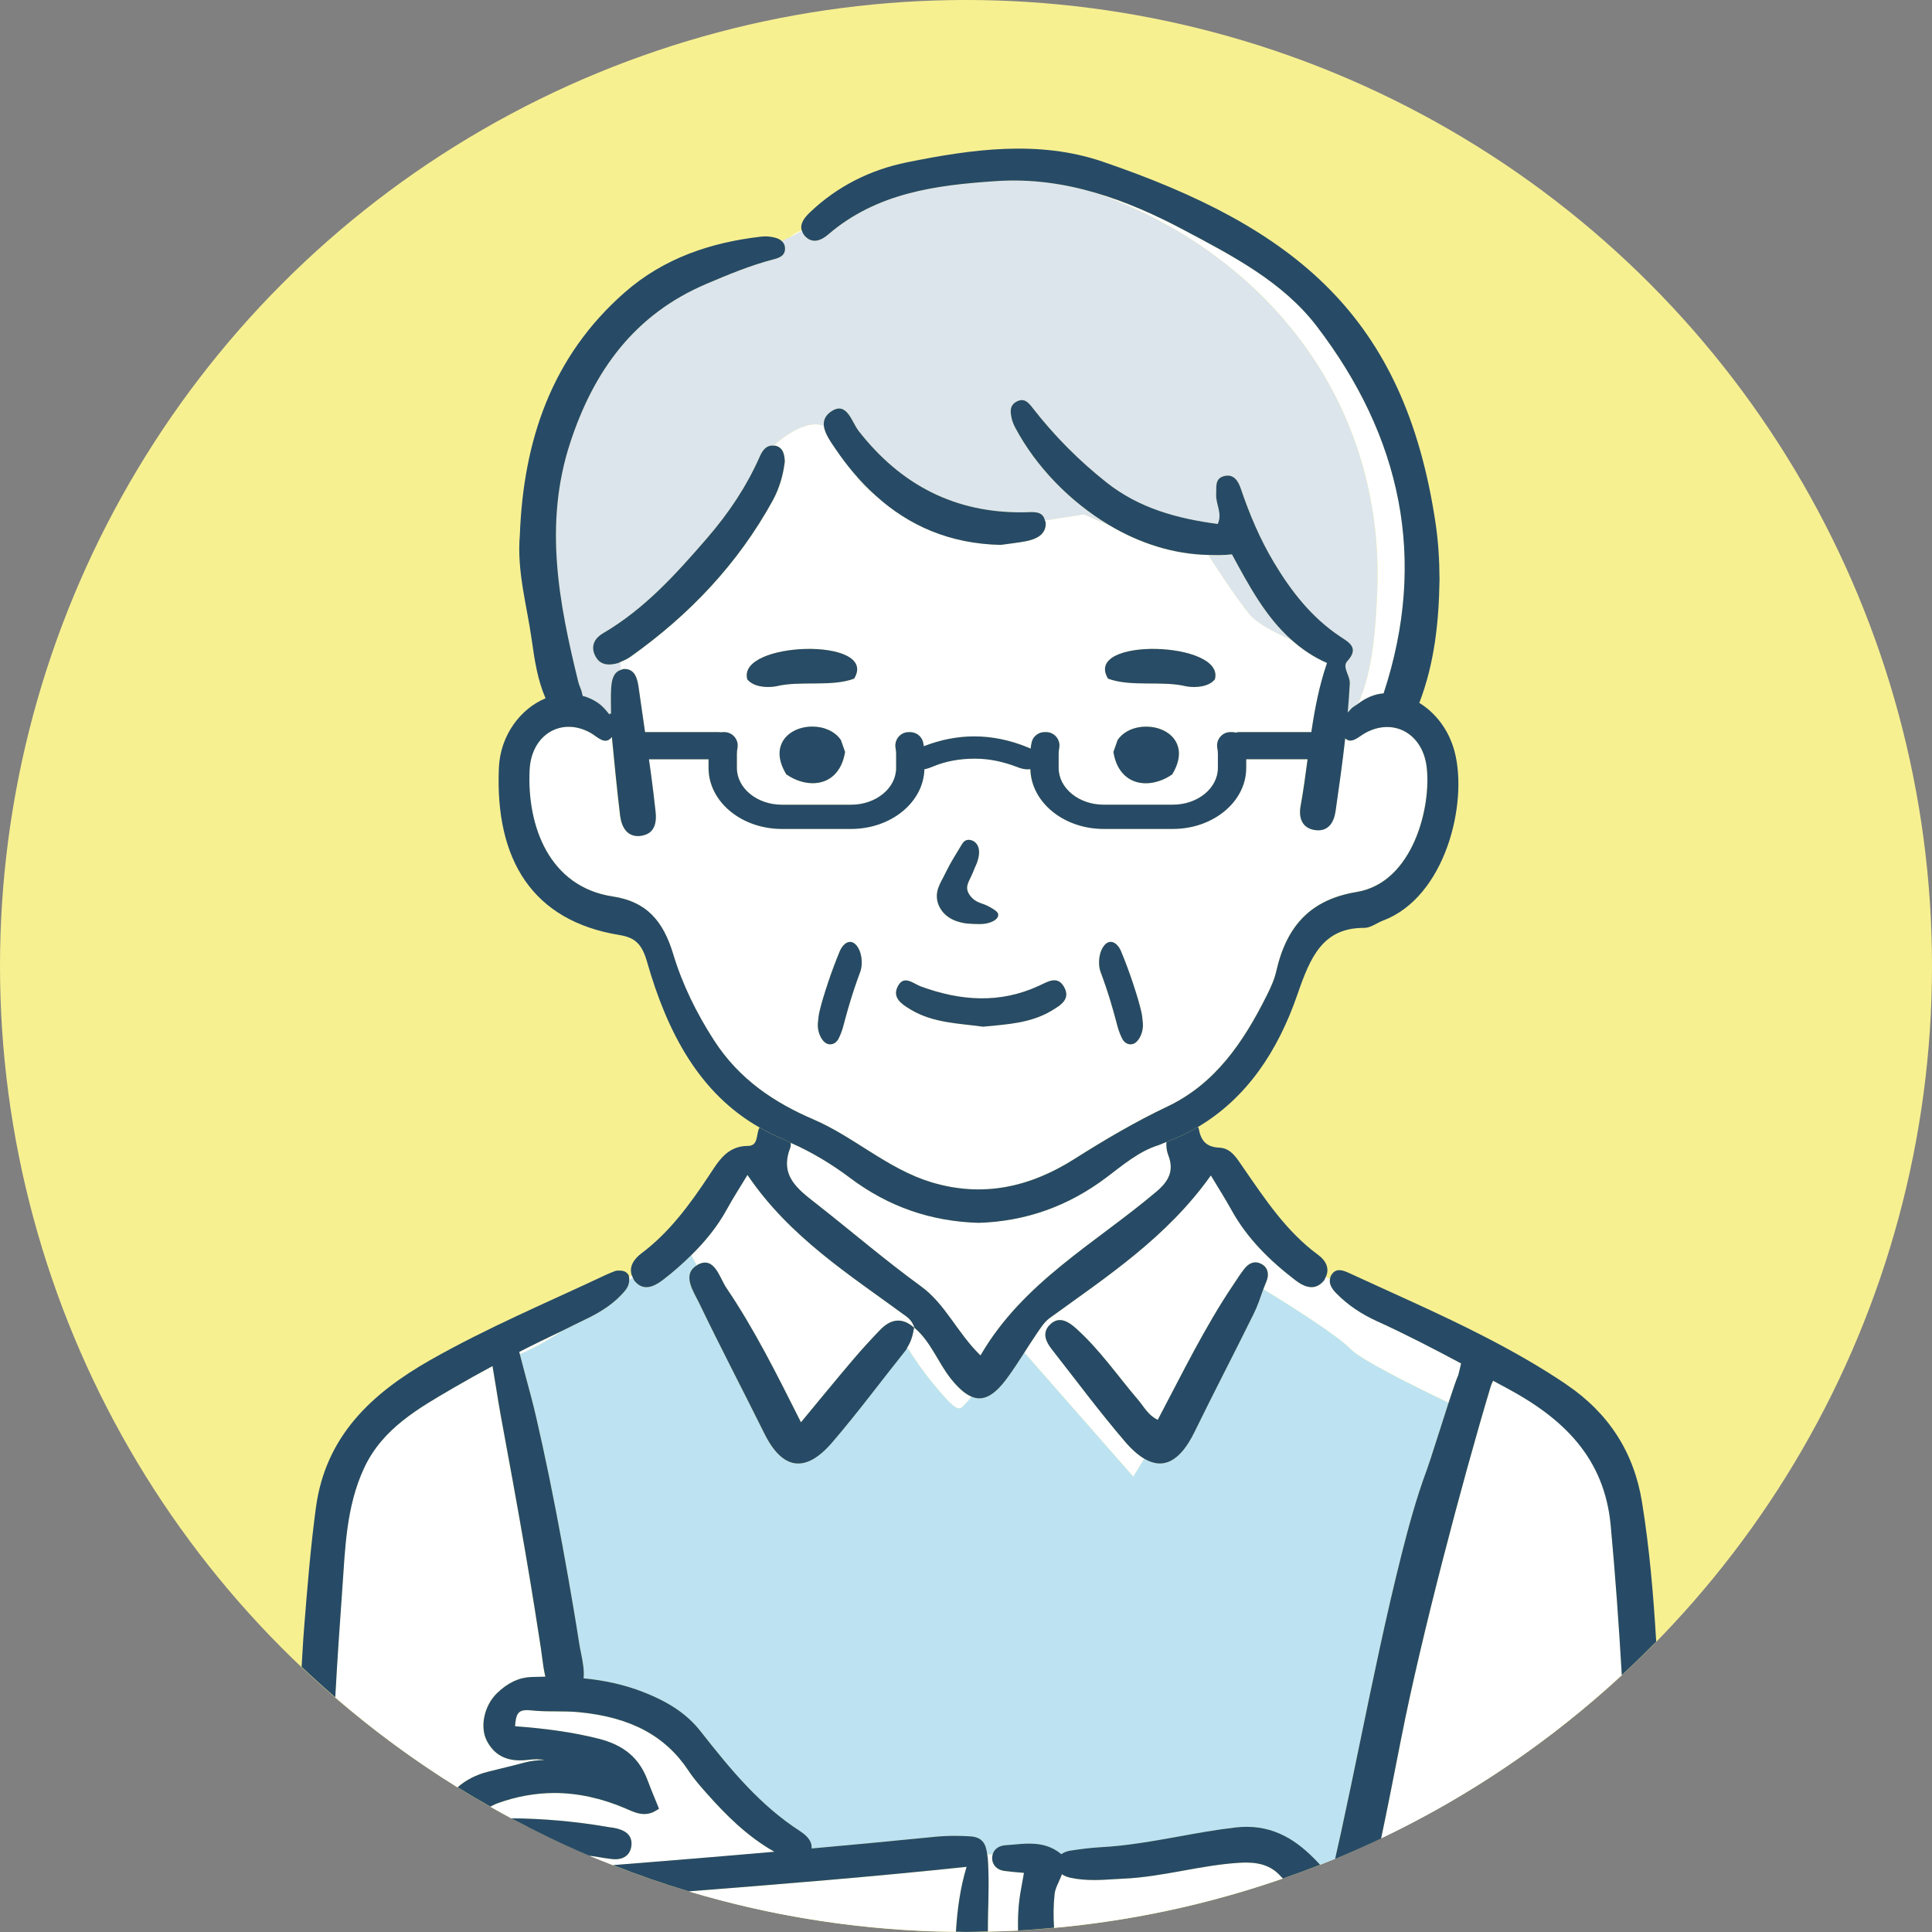 <?xml version="1.0" encoding="UTF-8"?>
<svg id="_レイヤー_1" xmlns="http://www.w3.org/2000/svg" width="52" height="52" version="1.1" viewBox="0 0 52 52">
  <rect x="0" y="0" width="52" height="52" fill="#808080" stroke="none"/>
  <!-- Generator: Adobe Illustrator 29.0.1, SVG Export Plug-In . SVG Version: 2.1.0 Build 192)  -->
  <circle cx="26" cy="26" r="26" fill="#f7f091"/>
  <g>
    <path d="M8.184,43.827c.087-1.088.174-2.175.32-3.256.259-1.908,1.485-3.059,3.072-3.961,1.537-.874,3.163-1.557,4.758-2.308.091-.043.187-.076.244-.099.169-.015.287.004.349.135.005.011-.002.02.002.031.028-.014.049-.026.076-.039-.083-.228.053-.439.256-.592.758-.568,1.301-1.314,1.818-2.091.252-.378.483-.803,1.054-.803.273,0,.219-.292.292-.459.006-.012.013-.023.018-.035-1.619-.918-2.485-2.555-3.028-4.453-.135-.471-.307-.658-.745-.729-2.327-.378-3.354-2.006-3.245-4.504.038-.872.583-1.589,1.256-1.867-.213-.491-.294-1.02-.368-1.547-.131-.945-.409-1.873-.324-2.848.096-2.536.851-4.799,2.82-6.528,1.048-.92,2.313-1.348,3.682-1.504.087-.01.179-.007.265.007.108.017.21.047.282.112.07-.03.14-.062.211-.097.137-.105.234-.153.328-.193-.052-.182.083-.348.22-.479.737-.703,1.623-1.148,2.614-1.349,1.752-.356,3.547-.605,5.267-.018,5.173,1.766,8.124,4.151,8.958,9.713.077.511.106,1.021.109,1.537-.017,1.134-.134,2.25-.544,3.317.431.264.793.718.949,1.309.368,1.391-.245,3.916-1.923,4.549-.17.064-.337.199-.505.198-1.118-.007-1.455.785-1.8,1.788-.533,1.549-1.382,2.801-2.675,3.568.004.016.013.029.016.046.061.326.2.497.561.514.318.014.476.303.638.537.592.854,1.162,1.723,2.021,2.352.2.147.313.366.2.591.035.019.076.039.112.059.006-.037.015-.073.038-.112.126-.207.322-.127.487-.05,1.214.562,2.444,1.095,3.632,1.706.753.388,1.495.807,2.203,1.285,1.146.773,1.824,1.831,2.04,3.168.202,1.246.308,2.5.382,3.756,4.589-4.689,7.422-11.103,7.422-18.183C52,11.641,40.359,0,26,0S0,11.641,0,26c0,7.43,3.121,14.126,8.118,18.864.022-.346.039-.691.066-1.037Z" fill="none"/>
    <path d="M19.046,48.299c-.178-.2-.362-.406-.512-.634-.626-.947-1.567-1.449-2.961-1.581-.197-.019-.401-.02-.598-.021-.231-.001-.462-.003-.689-.028-.037-.004-.071-.006-.102-.006-.244,0-.301.115-.322.434.886.065,1.576.167,2.231.331.704.175,1.118.527,1.343,1.142.055.15.115.296.179.451l.121.296-.059.038c-.108.07-.218.105-.337.105-.162,0-.306-.063-.445-.124l-.054-.024c-.646-.277-1.292-.418-1.919-.418-.507,0-1.02.092-1.523.273-.075.027-.136.062-.202.093.187.106.373.213.562.314.872.01,1.724.082,2.593.233.024.004.049.007.074.011.059.008.105.014.151.025.126.031.461.113.417.473-.028.229-.188.361-.437.361-.028,0-.058-.002-.087-.005-.137-.015-.271-.038-.402-.061-.072-.012-.143-.02-.214-.031.213.09.43.171.646.256,1.422-.113,2.864-.23,4.342-.36-.733-.412-1.316-1.004-1.795-1.542Z" fill="#fff"/>
    <path d="M13.501,47.596c.201-.049.409-.099.612-.155.181-.05.36-.063.547-.072-.073-.011-.147-.016-.223-.016-.073,0-.147.005-.227.015-.075.01-.147.014-.216.014-.412,0-.703-.169-.889-.518-.201-.377-.078-.958.273-1.295.29-.278.59-.419.918-.431.133-.005.257-.008.38-.009-.041-.17-.065-.344-.087-.516-.011-.084-.021-.168-.034-.25-.052-.338-.104-.675-.158-1.012-.162-1.02-.348-2.105-.604-3.517-.105-.58-.212-1.16-.319-1.739-.046-.248-.086-.502-.125-.747-.03-.191-.062-.385-.096-.579-.354.191-.706.386-1.054.589-.946.553-1.905,1.092-2.4,2.151-.484,1.037-.511,2.163-.589,3.262-.069.971-.137,1.942-.189,2.913,1.03.889,2.129,1.701,3.291,2.422.219-.193.491-.336.811-.417.125-.032.25-.062.376-.093Z" fill="#fff"/>
    <path d="M19.552,34.666c.754,1.114,1.354,2.318,2.005,3.614.488-.589.926-1.125,1.374-1.653.242-.286.496-.563.756-.834.284-.295.592-.346.913-.061,0-.002,0-.003,0-.005.005.004.009.01.015.014-.045-.122-.104-.223-.22-.307-1.524-1.12-3.143-2.134-4.278-3.81-.198.329-.386.617-.551.919-.257.471-.589.874-.961,1.24l.149.273c.01-.006.015-.014.026-.019.45-.237.581.348.771.629Z" fill="#fff"/>
    <path d="M25.598,37.116c-.354-.441-.541-.999-.982-1.374,0,.002.001.004.002.006v-.002c-.007-.005-.013-.008-.018-.013-.028.189-.076.368-.181.532.173.278.444.682.796,1.096.628.741.606.583.83.359.026-.026.062-.072.104-.128-.173-.073-.353-.229-.551-.477Z" fill="#fff"/>
    <path d="M13.992,36.448c.352-.154.702-.335,1.142-.63-.387.188-.776.373-1.158.569.005.02.011.04.016.061Z" fill="#fff"/>
    <path d="M17.033,34.383c-.01-.018-.021-.037-.027-.055-.027.014-.048.025-.076.039.011.033.007.062.006.092.033-.026.065-.051.097-.077Z" fill="#fff"/>
    <path d="M16.466,19.834c-.183.239-.388-.005-.571-.109-.778-.439-1.595.037-1.643.992-.075,1.504.521,3.15,2.239,3.41.899.136,1.354.646,1.626,1.552.249.824.629,1.593,1.097,2.318.679,1.054,1.629,1.679,2.673,2.128,1.1.472,2.004,1.336,3.17,1.691,1.404.428,2.678.124,3.86-.625.815-.517,1.643-1.004,2.5-1.41,1.279-.607,2.036-1.713,2.669-2.977.105-.21.209-.431.261-.661.284-1.248.943-1.935,2.165-2.137,1.525-.252,2.018-2.31,1.883-3.373-.115-.908-.909-1.324-1.662-.9-.17.096-.362.3-.529.138-.073.654-.165,1.305-.259,1.957-.044.31-.198.562-.553.512-.356-.05-.445-.34-.389-.645.076-.418.132-.839.188-1.261h-1.652v.235c0,.904-.884,1.64-1.972,1.64h-1.866c-1.074,0-1.95-.719-1.971-1.609-.023.003-.047.005-.072.005-.08,0-.168-.018-.255-.052-.409-.158-.774-.233-1.15-.235h-.021c-.417,0-.788.07-1.133.215-.06.025-.14.055-.222.071-.023.888-.898,1.605-1.971,1.605h-1.866c-1.087,0-1.972-.736-1.972-1.64v-.235h-1.605c.017.119.035.238.051.357.049.349.089.7.128,1.05.034.31-.03.598-.38.651-.385.059-.54-.235-.578-.549-.085-.702-.152-1.407-.221-2.111ZM29.736,25.429c.047-.051.102-.078.157-.078.108,0,.216.1.283.261.113.273.218.555.312.837.048.143.094.289.138.436.03.102.058.204.083.31.029.118.04.213.051.348.018.225-.088.443-.201.523-.04.028-.085.043-.132.043h0c-.097,0-.182-.061-.232-.168-.049-.105-.083-.193-.112-.294-.014-.049-.027-.099-.04-.149l-.021-.077c-.038-.142-.078-.283-.12-.423-.083-.278-.177-.556-.278-.827-.091-.244-.041-.576.111-.741ZM25.369,23.651l.007-.013c.029-.055.058-.112.085-.168.033-.067.066-.134.103-.199.044-.08.092-.159.139-.238l.169-.28c.042-.07.089-.149.202-.149.11.004.202.068.247.17.061.137.03.348-.083.578-.039.103-.08.198-.123.285-.042.083-.088.177-.085.27.002.054.022.111.06.17.048.076.116.139.195.183.044.025.094.042.146.061.04.014.08.028.118.046.052.024.114.054.172.093l.014.009c.058.038.112.075.128.125.023.089-.049.171-.199.229-.086.033-.187.049-.314.049-.027,0-.054,0-.081-.002h-.033c-.103-.005-.209-.009-.314-.029-.159-.03-.38-.102-.533-.277-.139-.16-.198-.355-.166-.549.023-.135.085-.251.145-.363ZM24.171,26.536c.167-.302.408-.06.618.017,1.061.388,2.123.468,3.178-.021.236-.109.495-.281.672.032.185.328-.092.494-.334.639-.563.338-1.202.368-1.847.431-.655-.09-1.341-.099-1.94-.456-.241-.143-.522-.323-.346-.641ZM22.064,27.195c.026-.105.053-.208.084-.31.044-.147.09-.292.138-.436.094-.282.2-.564.312-.837.066-.161.175-.261.283-.261.056,0,.11.027.157.078.152.165.202.498.111.741-.101.271-.194.549-.278.827-.042.139-.082.28-.12.423l-.021.077c-.013.05-.026.1-.04.149-.029.101-.062.189-.112.294-.051.107-.135.168-.232.168h0c-.047,0-.092-.015-.132-.043-.113-.08-.219-.298-.201-.523.011-.134.022-.229.051-.348Z" fill="#fff"/>
    <path d="M34.867,34.459c-.691-.528-1.303-1.129-1.727-1.901-.166-.301-.353-.591-.55-.92-1.181,1.665-2.791,2.717-4.339,3.839-.154.112-.262.295-.373.457-.106.154-.206.313-.307.47l2.932,3.341s.118-.191.297-.484c-.164-.096-.334-.245-.513-.453-.688-.803-1.32-1.654-1.973-2.487-.158-.201-.273-.438-.067-.656.241-.254.493-.109.7.074.647.575,1.134,1.291,1.692,1.944.154.18.262.407.523.531.657-1.243,1.261-2.49,2.036-3.64.099-.146.192-.297.302-.434.102-.127.241-.206.408-.142.2.077.255.257.199.436-.028.09-.071.174-.103.263.654.401,1.99,1.239,2.343,1.608.268.28,1.567.935,2.643,1.45.116-.354.216-.651.264-.751l.074-.308c-.746-.399-1.496-.787-2.267-1.139-.405-.185-.783-.43-1.097-.754-.104-.107-.191-.234-.167-.375-.037-.019-.078-.04-.112-.059-.017.033-.023.066-.051.099-.234.284-.516.18-.765-.01Z" fill="#fff"/>
    <path d="M33.535,50.132c-.064,0-.129.003-.196.007-.496.031-.996.121-1.479.208-.532.096-1.082.195-1.637.219-.058.002-.116.006-.174.01l-.089.005c-.153.01-.331.021-.509.021-.235,0-.44-.019-.629-.059-.045-.01-.152-.032-.241-.098-.023.066-.052.13-.081.194-.051.112-.104.227-.116.339-.034.308-.034.609-.015.909,2.138-.193,4.2-.647,6.158-1.326-.016-.017-.034-.032-.049-.05-.23-.263-.522-.38-.945-.38Z" fill="#fff"/>
    <path d="M27.477,50.881c.029-.157.057-.314.084-.471l-.095-.008c-.147-.013-.286-.025-.427-.043-.196-.026-.324-.151-.334-.326-.002-.047.005-.09.017-.13-.032.007-.071-.002-.101.009-.016-.001-.033.001-.049,0,.003.029.01.053.012.085.037.512.022,1.031.008,1.533-.004.154-.002.305-.004.456.272-.006.545-.01.815-.024-.008-.363.008-.724.075-1.081Z" fill="#fff"/>
    <path d="M40.572,37.368c-.128-.069-.256-.138-.384-.207-.002.005-.005.011-.007.016-.022.046-.044.093-.055.13-.779,2.59-1.89,6.816-2.4,9.424l-.015.073c-.095.484-.189.967-.286,1.45-.094.469-.174.862-.251,1.226,2.382-1.136,4.562-2.624,6.478-4.397-.078-1.342-.174-2.684-.298-4.024-.168-1.828-1.277-2.882-2.782-3.692Z" fill="#fff"/>
    <path d="M18.537,50.907c2.281.683,4.693,1.06,7.19,1.086.038-.621.121-1.194.287-1.746-2.501.265-5.003.468-7.478.66Z" fill="#fff"/>
    <path d="M36.439,11.796c.485,1.328.694,2.753.628,4.164-.036.771-.096,2.107-.521,2.99.212-.161.445-.269.696-.286,1.19-3.612.473-6.911-1.8-9.882-.915-1.196-2.27-1.898-3.595-2.6-.761-.404-1.535-.748-2.335-.984,3.127,1.11,5.766,3.421,6.928,6.599Z" fill="#fff"/>
    <path d="M21.586,6.213s-.007-.01-.008-.015c-.094.04-.191.088-.328.193.11-.053.221-.109.327-.173.003-.002.006-.004.009-.005Z" fill="#fff"/>
    <path d="M28.125,14.008c.005.024.02.034.021.063.016.318-.254.442-.532.496-.225.044-.454.067-.681.099-1.369-.03-2.472-.515-3.375-1.337-.239-.178-.427-.381-.583-.604-.163-.194-.319-.398-.467-.617-.123-.182-.303-.419-.33-.641-.375-.176-.971.172-1.353.528.019.002.033-.004.053.002.205.055.238.239.247.425-.044.373-.149.73-.329,1.057-.938,1.704-2.245,3.076-3.825,4.198-.081.058-.174.101-.267.137,0,.071,0,.144.001.22.03-.01.053-.026.091-.027.284-.01.357.243.391.481.06.406.117.812.175,1.218h1.99c.02,0,.038.002.056.004.016-.002.033-.004.049-.004h.039c.107,0,.208.047.276.13.069.084.097.194.077.302-.01.051-.015.102-.015.154v.378c0,.546.542.99,1.21.99h1.866c.667,0,1.21-.444,1.21-.99v-.378c0-.052-.005-.103-.015-.154-.021-.108.007-.218.077-.302.068-.082.168-.13.276-.13h.038c.169,0,.313.114.351.277.008.034.014.068.019.102.45-.175.906-.264,1.357-.264.481,0,.969.101,1.449.299.024.01.047.02.068.03.006-.059.016-.118.029-.176.037-.156.184-.269.348-.269h.039c.107,0,.208.047.276.13.069.084.098.194.077.302-.01.051-.015.102-.015.154v.378c0,.546.543.99,1.21.99h1.866c.667,0,1.21-.444,1.21-.99v-.378c0-.052-.005-.103-.015-.154-.021-.108.007-.218.077-.302.068-.082.168-.13.276-.13h.038c.035,0,.069.005.101.014.018-.005.036-.009.056-.011.018-.002.036-.003.056-.003h1.926c.094-.628.212-1.251.422-1.86-.373-.164-.686-.38-.962-.627-.449-.195-.917-.438-1.123-.685-.315-.379-.826-1.154-1.112-1.596-.934-.018-1.849-.313-2.667-.803-.361-.147-.68-.291-.68-.291,0,0-.478.078-1.048.164ZM22.741,20.263c-.087.512-.411.818-.868.818h0c-.231,0-.477-.081-.692-.227l-.019-.013-.011-.019c-.245-.417-.179-.704-.081-.872.142-.242.446-.393.795-.393.322,0,.606.131.76.351l.008.011.112.32-.004.025ZM22.989,18.266c-.618.231-1.459.045-2.11.208-.271.045-.608.006-.765-.189-.292-1.03,3.561-1.148,2.875-.019ZM31.562,20.821l-.011.019-.019.013c-.215.147-.461.227-.692.227h0c-.457,0-.781-.306-.868-.818l-.004-.025.112-.32.008-.011c.154-.219.438-.351.76-.351.349,0,.653.15.795.393.098.168.164.455-.081.872ZM32.697,18.285c-.156.195-.494.234-.765.189-.65-.163-1.492.022-2.11-.208-.686-1.129,3.167-1.011,2.875.019Z" fill="#fff"/>
    <path d="M29.796,31.678c-1.051.797-2.207,1.196-3.456,1.235-1.28-.038-2.419-.428-3.456-1.205-.502-.377-1.031-.696-1.602-.948,0,.046.003.092-.012.131-.298.759.209,1.122.704,1.51.94.737,1.847,1.517,2.812,2.219.664.483.97,1.246,1.603,1.862,1.146-1.979,3.103-3.024,4.743-4.416.322-.274.475-.556.311-.976-.044-.114-.056-.233-.05-.354-.084.031-.162.07-.249.099-.484.155-.923.52-1.348.843Z" fill="#fff"/>
    <path d="M36.614,46.846c.341-1.649.692-3.352,1.11-5.013.173-.688.391-1.499.686-2.294.089-.24.361-1.118.578-1.783-1.075-.515-2.375-1.17-2.643-1.45-.353-.369-1.688-1.207-2.343-1.608-.078.222-.152.447-.256.657-.525,1.067-1.076,2.122-1.598,3.191-.379.774-.828,1.021-1.349.715-.179.293-.297.484-.297.484l-2.932-3.341c-.15.233-.301.466-.464.689-.348.474-.642.631-.958.499-.042.055-.078.102-.104.128-.224.224-.202.382-.83-.359-.352-.415-.623-.818-.796-1.096-.016.024-.021.051-.04.075-.663.827-1.293,1.681-1.983,2.484-.724.841-1.342.736-1.826-.242-.577-1.166-1.181-2.32-1.746-3.492-.156-.325-.485-.784-.07-1.033l-.149-.273c-.239.235-.49.458-.761.664-.246.188-.532.315-.765.03-.026-.032-.03-.062-.046-.094-.032.026-.064.051-.097.077-.002.098-.038.188-.101.266-.288.353-.671.593-1.073.783-.211.1-.418.207-.628.309-.44.295-.791.476-1.142.63.053.208.108.416.163.619.092.337.187.686.267,1.033.246,1.061.48,2.205.717,3.495.105.573.208,1.158.306,1.739.051.302.1.605.147.907.012.078.029.16.046.244.046.23.093.466.071.687.589.058,1.109.177,1.593.365.719.279,1.199.608,1.558,1.065.833,1.061,1.61,1.995,2.674,2.683.259.167.325.331.311.467,1.097-.099,2.204-.203,3.317-.314.169-.017.349-.026.534-.026.133,0,.272.004.414.013.331.02.428.197.462.486.017,0,.033-.002.049,0,.03-.011.069-.002.101-.009.042-.136.165-.225.343-.237.074-.004.148-.011.223-.018.129-.012.274-.025.416-.025.354,0,.618.085.855.277l.009.008c.063-.05.147-.083.252-.098.241-.036.524-.075.803-.09.71-.037,1.423-.166,2.112-.29.495-.09,1.004-.182,1.515-.241.104-.012.207-.018.306-.018.891,0,1.493.499,1.973,1.021.136-.053.272-.105.407-.16.051-.229.102-.449.155-.693.188-.862.367-1.728.524-2.491Z" fill="#bde3f2"/>
    <path d="M34.755,17.219c-.7-.626-1.146-1.469-1.597-2.297-.213.027-.426.02-.638.016.286.442.797,1.217,1.112,1.596.206.248.673.491,1.123.685Z" fill="#dce5ec"/>
    <path d="M22.974,12.725c.156.223.344.426.583.604-.204-.186-.4-.384-.583-.604Z" fill="#dce5ec"/>
    <path d="M21.127,6.682c.008.205-.159.26-.315.301-.619.161-1.205.406-1.793.655-1.945.825-3.042,2.344-3.677,4.29-.711,2.179-.301,4.306.223,6.435.021.086.064.165.088.251.011.039.021.078.029.118.029.008.058.014.087.024.194.07.37.17.511.331.042.049.087.1.127.153,0-.01-.002-.02-.003-.03.014,0,.027-.002.041-.002,0-.229-.012-.459.003-.688.014-.202.056-.423.255-.486,0-.076,0-.149-.001-.22-.021.008-.04.025-.061.032-.255.072-.506.066-.633-.22-.114-.257.009-.457.225-.583,1.121-.656,1.971-1.602,2.806-2.568.57-.66,1.052-1.375,1.405-2.175.073-.165.175-.328.379-.305.381-.356.978-.704,1.353-.528-.017-.141.026-.276.188-.387.431-.298.555.273.748.52,1.133,1.452,2.593,2.215,4.453,2.189.211-.003.5-.058.56.219.57-.086,1.048-.164,1.048-.164,0,0,.319.144.68.291-1.069-.639-1.973-1.585-2.522-2.613-.042-.078-.079-.161-.098-.246-.04-.176-.07-.36.131-.466.213-.113.329.041.438.182.58.745,1.238,1.406,1.979,1.994.883.7,1.906.975,2.995,1.119.133-.288-.057-.535-.042-.794.011-.192-.044-.423.202-.492.264-.075.389.121.46.333.234.689.513,1.356.889,1.983.469.784,1.017,1.489,1.79,2.003.224.149.521.298.189.658-.149.163.078.387.066.604-.014.261-.033.521-.056.78.031-.036.063-.07.094-.103.053-.056.118-.083.176-.127.425-.883.485-2.218.521-2.99.066-1.411-.143-2.837-.628-4.164-1.162-3.178-3.801-5.489-6.928-6.599-.858-.254-1.747-.384-2.688-.322-1.626.107-3.222.313-4.528,1.435-.182.157-.417.263-.62.054-.05-.051-.072-.101-.089-.151-.003.002-.005.004-.009.005-.106.063-.217.12-.327.173-.071.034-.141.067-.211.097.048.044.085.102.088.194Z" fill="#dce5ec"/>
    <path d="M17.08,34.477c.233.286.52.158.765-.03.271-.206.522-.429.761-.664.372-.366.704-.769.961-1.24.165-.301.353-.59.551-.919,1.135,1.676,2.754,2.69,4.278,3.81.116.085.175.186.22.307.442.375.629.933.982,1.374.199.247.378.404.551.477.315.132.61-.026.958-.499.164-.223.314-.456.464-.689.101-.158.201-.316.307-.47.111-.162.219-.345.373-.457,1.548-1.123,3.158-2.174,4.339-3.839.197.329.384.619.55.92.424.772,1.036,1.372,1.727,1.901.249.19.53.294.765.01.027-.033.034-.066.051-.099.113-.226,0-.445-.2-.591-.859-.629-1.429-1.497-2.021-2.352-.162-.234-.319-.522-.638-.537-.361-.016-.5-.188-.561-.514-.003-.017-.012-.03-.016-.046-.265.157-.549.292-.853.406-.006.121.006.24.05.354.164.419.011.702-.311.976-1.64,1.392-3.596,2.437-4.743,4.416-.632-.615-.939-1.379-1.603-1.862-.965-.702-1.873-1.483-2.812-2.219-.495-.388-1.002-.751-.704-1.51.015-.039.012-.086.012-.131-.064-.029-.124-.068-.189-.094-.231-.092-.444-.201-.65-.318-.005.012-.012.023-.018.035-.073.168-.019.459-.292.459-.57,0-.802.424-1.054.803-.517.777-1.06,1.523-1.818,2.091-.203.152-.339.364-.256.592.006.018.018.037.027.055.016.031.021.062.046.094Z" fill="#274b66"/>
    <path d="M24.6,35.733c.005.005.011.008.017.013v.002s0-.004,0-.006c-.005-.004-.009-.01-.015-.014,0,.002,0,.003,0,.005Z" fill="#274b66"/>
    <path d="M23.688,35.794c-.26.271-.514.548-.756.834-.448.528-.886,1.064-1.374,1.653-.652-1.297-1.251-2.501-2.005-3.614-.19-.281-.321-.866-.771-.629-.011.006-.016.013-.026.019-.415.249-.086.708.07,1.033.564,1.172,1.168,2.326,1.746,3.492.484.977,1.103,1.083,1.826.242.69-.803,1.321-1.657,1.983-2.484.019-.023.024-.051.04-.075.105-.164.153-.343.181-.532-.321-.285-.629-.235-.913.061Z" fill="#274b66"/>
    <path d="M33.907,33.999c-.167-.064-.306.015-.408.142-.11.137-.203.288-.302.434-.774,1.15-1.379,2.397-2.036,3.64-.261-.124-.369-.351-.523-.531-.558-.653-1.045-1.369-1.692-1.944-.207-.183-.459-.328-.7-.074-.207.218-.091.455.067.656.653.833,1.285,1.685,1.973,2.487.179.208.349.356.513.453.521.306.97.059,1.349-.715.522-1.069,1.073-2.124,1.598-3.191.104-.21.178-.435.256-.657.031-.089.074-.174.103-.263.056-.178.001-.359-.199-.436Z" fill="#274b66"/>
    <path d="M16.47,50.037c.029.003.059.005.087.005.249,0,.408-.131.437-.361.044-.36-.291-.442-.417-.473-.046-.011-.093-.018-.151-.025-.024-.003-.049-.006-.074-.011-.87-.151-1.721-.223-2.593-.233.682.364,1.38.702,2.096,1.006.071.011.142.019.214.031.131.023.266.046.402.061Z" fill="#274b66"/>
    <path d="M26.583,49.996c-.002-.032-.009-.056-.012-.085-.034-.289-.131-.466-.462-.486-.142-.009-.281-.013-.414-.013-.186,0-.365.009-.534.026-1.113.111-2.22.215-3.317.314.014-.136-.051-.3-.311-.467-1.064-.688-1.841-1.622-2.674-2.683-.359-.457-.839-.786-1.558-1.065-.483-.188-1.003-.307-1.593-.365.022-.22-.025-.457-.071-.687-.017-.084-.034-.166-.046-.244-.047-.303-.096-.605-.147-.907-.098-.581-.201-1.166-.306-1.739-.237-1.291-.471-2.434-.717-3.495-.081-.347-.175-.696-.267-1.033-.055-.203-.11-.411-.163-.619-.005-.02-.011-.04-.016-.061.382-.197.771-.382,1.158-.569.21-.102.417-.209.628-.309.402-.19.785-.43,1.073-.783.063-.078.099-.168.101-.266,0-.03.005-.06-.006-.092-.004-.011.003-.02-.002-.031-.062-.131-.18-.15-.349-.135-.058.023-.153.057-.244.099-1.595.751-3.222,1.434-4.758,2.308-1.586.902-2.812,2.053-3.072,3.961-.146,1.081-.233,2.168-.32,3.256-.028.346-.044.691-.066,1.037.296.28.598.553.906.82.052-.971.12-1.943.189-2.913.078-1.1.104-2.225.589-3.262.495-1.059,1.454-1.598,2.4-2.151.348-.203.7-.398,1.054-.589.034.194.065.388.096.579.039.245.079.499.125.747.107.58.214,1.159.319,1.739.256,1.412.442,2.497.604,3.517.054.337.106.675.158,1.012.013.082.023.166.034.25.021.171.046.346.087.516-.123.001-.247.004-.38.009-.328.012-.629.153-.918.431-.351.337-.474.918-.273,1.295.186.349.477.518.889.518.068,0,.141-.005.216-.014.079-.01.153-.015.227-.015.075,0,.149.005.223.016-.187.009-.366.022-.547.072-.203.056-.411.106-.612.155-.126.031-.251.061-.376.093-.319.081-.592.224-.811.417.29.18.584.352.881.52.066-.031.127-.066.202-.093.503-.181,1.016-.273,1.523-.273.628,0,1.273.141,1.919.418l.054.024c.139.061.284.124.445.124.119,0,.229-.034.337-.105l.059-.038-.121-.296c-.063-.155-.124-.302-.179-.451-.225-.615-.639-.967-1.343-1.142-.655-.163-1.345-.265-2.231-.331.021-.319.078-.434.322-.434.031,0,.065.002.102.006.227.026.458.027.689.028.197.001.401.002.598.021,1.394.132,2.335.634,2.961,1.581.15.228.334.434.512.634.479.538,1.062,1.13,1.795,1.542-1.478.13-2.92.247-4.342.36.667.262,1.346.499,2.038.706,2.474-.192,4.977-.395,7.478-.66-.167.551-.249,1.125-.287,1.746.091,0,.181.007.273.007.197,0,.391-.01.587-.015.002-.152,0-.302.004-.456.014-.502.029-1.021-.008-1.533Z" fill="#274b66"/>
    <path d="M42.155,37.259c-.708-.478-1.449-.897-2.203-1.285-1.188-.612-2.418-1.145-3.632-1.706-.166-.077-.361-.157-.487.05-.023.038-.032.075-.038.112-.024.141.062.268.167.375.314.324.692.57,1.097.754.771.351,1.521.74,2.267,1.139l-.074.308c-.047.1-.148.397-.264.751-.217.665-.489,1.543-.578,1.783-.295.794-.512,1.605-.686,2.294-.418,1.661-.77,3.364-1.11,5.013-.157.763-.336,1.629-.524,2.491-.053.244-.104.464-.155.693.418-.173.831-.355,1.238-.549.077-.364.157-.757.251-1.226.096-.483.191-.967.286-1.45l.015-.073c.511-2.609,1.621-6.834,2.4-9.424.011-.037.033-.084.055-.13.002-.005.005-.011.007-.016.128.069.256.138.384.207,1.504.81,2.613,1.864,2.782,3.692.124,1.34.22,2.681.298,4.024.316-.293.625-.594.926-.901-.074-1.256-.181-2.51-.382-3.756-.216-1.336-.894-2.394-2.04-3.168Z" fill="#274b66"/>
    <path d="M33.555,49.169c-.099,0-.202.006-.306.018-.51.059-1.02.151-1.515.241-.689.124-1.401.253-2.112.29-.279.015-.562.054-.803.09-.105.016-.189.049-.252.098l-.009-.008c-.237-.192-.5-.277-.855-.277-.141,0-.287.013-.416.025-.074.007-.148.014-.223.018-.178.012-.301.101-.343.237-.012.04-.02.083-.017.13.01.175.138.3.334.326.142.019.28.031.427.043l.095.008c-.027.157-.055.314-.084.471-.067.357-.083.718-.075,1.081.325-.017.647-.045.969-.074-.019-.3-.019-.602.015-.909.012-.112.064-.227.116-.339.029-.064.058-.128.081-.194.088.066.196.088.241.098.188.04.394.059.629.059.178,0,.356-.011.509-.021l.089-.005c.058-.004.116-.008.174-.01.555-.023,1.104-.123,1.637-.219.483-.087.982-.177,1.479-.208.067-.004.132-.007.196-.007.423,0,.714.117.945.38.015.018.033.032.049.05.336-.117.669-.241,1-.371-.48-.523-1.083-1.021-1.973-1.021Z" fill="#274b66"/>
    <path d="M21.094,30.666c.066.026.125.065.189.094.571.251,1.1.571,1.602.948,1.036.777,2.176,1.167,3.456,1.205,1.249-.039,2.405-.437,3.456-1.235.425-.323.864-.688,1.348-.843.087-.028.165-.067.249-.099.304-.114.588-.249.853-.406,1.293-.767,2.142-2.019,2.675-3.568.346-1.003.682-1.795,1.8-1.788.168.001.335-.134.505-.198,1.678-.633,2.291-3.159,1.923-4.549-.156-.591-.519-1.045-.949-1.309.41-1.067.527-2.183.544-3.317-.002-.516-.032-1.026-.109-1.537-.834-5.562-3.786-7.947-8.958-9.713-1.719-.587-3.515-.337-5.267.018-.991.201-1.877.646-2.614,1.349-.137.131-.272.298-.22.479,0,.005.007.01.008.015.017.05.039.1.089.151.203.209.438.103.62-.054,1.307-1.122,2.902-1.328,4.528-1.435.941-.062,1.83.068,2.688.322.8.237,1.574.581,2.335.984,1.325.703,2.68,1.404,3.595,2.6,2.273,2.971,2.99,6.27,1.8,9.882-.25.017-.484.124-.696.286-.058.044-.123.071-.176.127-.031.033-.063.067-.094.103.023-.26.042-.52.056-.78.012-.217-.216-.441-.066-.604.332-.361.035-.51-.189-.658-.773-.515-1.321-1.219-1.79-2.003-.375-.627-.655-1.293-.889-1.983-.071-.211-.196-.408-.46-.333-.246.07-.191.301-.202.492-.015.259.175.506.042.794-1.089-.145-2.112-.42-2.995-1.119-.742-.588-1.4-1.25-1.979-1.994-.11-.141-.225-.295-.438-.182-.201.106-.171.29-.131.466.02.085.057.169.098.246.549,1.029,1.453,1.974,2.522,2.613.818.489,1.733.784,2.667.803.212.004.425.011.638-.016.45.828.897,1.671,1.597,2.297.276.247.589.464.962.627-.21.609-.329,1.233-.422,1.86h-1.926c-.02,0-.038.001-.056.003-.02.002-.038.006-.056.011-.032-.009-.066-.014-.101-.014h-.038c-.107,0-.208.047-.276.13-.07.084-.098.194-.077.302.01.051.015.102.015.154v.378c0,.546-.543.99-1.21.99h-1.866c-.667,0-1.21-.444-1.21-.99v-.378c0-.052.005-.103.015-.154.021-.108-.007-.218-.077-.302-.068-.082-.168-.13-.276-.13h-.039c-.165,0-.311.113-.348.269-.014.058-.023.117-.029.176-.021-.01-.044-.02-.068-.03-.48-.199-.968-.299-1.449-.299-.451,0-.908.089-1.357.264-.005-.034-.011-.068-.019-.102-.038-.163-.182-.277-.351-.277h-.038c-.107,0-.208.047-.276.13-.069.084-.097.194-.077.302.01.051.015.102.015.154v.378c0,.546-.543.99-1.21.99h-1.866c-.667,0-1.21-.444-1.21-.99v-.378c0-.052.005-.103.015-.154.021-.108-.007-.218-.077-.302-.068-.082-.169-.13-.276-.13h-.039c-.017,0-.033.001-.049.004-.018-.002-.037-.004-.056-.004h-1.99c-.058-.406-.115-.812-.175-1.218-.034-.238-.107-.491-.391-.481-.038.001-.062.017-.091.027-.2.063-.242.284-.255.486-.016.228-.003.458-.003.688-.014,0-.027.002-.041.002,0,.01.002.02.003.03-.041-.053-.085-.104-.127-.153-.141-.161-.317-.261-.511-.331-.029-.01-.058-.016-.087-.024-.008-.039-.019-.078-.029-.118-.023-.085-.067-.165-.088-.251-.524-2.129-.934-4.255-.223-6.435.635-1.946,1.732-3.466,3.677-4.29.589-.25,1.174-.494,1.793-.655.156-.041.323-.096.315-.301-.003-.092-.04-.15-.088-.194-.071-.065-.174-.095-.282-.112-.086-.014-.178-.017-.265-.007-1.369.156-2.634.584-3.682,1.504-1.969,1.729-2.724,3.991-2.82,6.528-.085.975.193,1.903.324,2.848.074.528.155,1.056.368,1.547-.673.277-1.218.995-1.256,1.867-.109,2.497.918,4.126,3.245,4.504.438.071.61.258.745.729.543,1.898,1.409,3.535,3.028,4.453.206.117.419.225.65.318ZM17.265,22.494c.35-.053.415-.342.38-.651-.039-.351-.08-.701-.128-1.05-.017-.119-.034-.238-.051-.357h1.605v.235c0,.904.884,1.64,1.972,1.64h1.866c1.073,0,1.948-.717,1.971-1.605.082-.016.162-.046.222-.071.345-.145.716-.215,1.133-.215h.021c.376.002.741.077,1.15.235.087.034.175.052.255.052.025,0,.049-.002.072-.005.021.89.896,1.609,1.971,1.609h1.866c1.087,0,1.972-.736,1.972-1.64v-.235h1.652c-.056.422-.112.843-.188,1.261-.056.305.033.595.389.645.354.05.508-.202.553-.512.094-.651.186-1.303.259-1.957.167.162.358-.042.529-.138.753-.425,1.547-.008,1.662.9.134,1.063-.358,3.12-1.883,3.373-1.222.202-1.881.889-2.165,2.137-.052.23-.156.451-.261.661-.633,1.264-1.391,2.37-2.669,2.977-.856.406-1.684.893-2.5,1.41-1.182.749-2.456,1.052-3.86.625-1.166-.355-2.07-1.218-3.17-1.691-1.044-.448-1.994-1.074-2.673-2.128-.468-.726-.848-1.494-1.097-2.318-.273-.906-.727-1.416-1.626-1.552-1.718-.26-2.314-1.906-2.239-3.41.047-.955.864-1.431,1.643-.992.183.103.388.348.571.109.069.704.136,1.409.221,2.111.038.314.193.608.578.549Z" fill="#274b66"/>
    <path d="M29.903,26.997c.042.139.082.28.12.423l.021.077c.013.05.026.1.04.149.029.101.062.189.112.294.051.107.135.168.232.168h0c.047,0,.093-.015.132-.043.113-.08.219-.298.201-.523-.011-.134-.022-.229-.051-.348-.026-.105-.053-.208-.083-.31-.044-.147-.09-.292-.138-.436-.094-.282-.199-.564-.312-.837-.066-.161-.175-.261-.283-.261-.055,0-.11.027-.157.078-.152.165-.202.498-.111.741.101.271.194.549.278.827Z" fill="#274b66"/>
    <path d="M22.346,28.108h0c.097,0,.182-.061.232-.168.05-.105.083-.193.112-.294.014-.049.027-.099.04-.149l.021-.077c.038-.142.078-.283.12-.423.083-.278.177-.556.278-.827.091-.244.041-.576-.111-.741-.047-.051-.101-.078-.157-.078-.108,0-.216.1-.283.261-.112.273-.218.555-.312.837-.048.143-.094.289-.138.436-.031.102-.058.204-.084.31-.029.118-.04.213-.051.348-.018.225.088.443.201.523.04.028.085.043.132.043Z" fill="#274b66"/>
    <path d="M25.922,24.841c.105.02.211.024.314.028h.033c.026.002.054.003.081.003.128,0,.228-.016.314-.049.15-.057.222-.14.199-.229-.016-.05-.07-.088-.128-.125l-.014-.009c-.059-.039-.12-.069-.172-.093-.039-.018-.079-.032-.118-.046-.052-.018-.101-.036-.146-.061-.08-.044-.147-.108-.195-.183-.038-.059-.058-.116-.06-.17-.003-.093.043-.187.085-.27.043-.087.084-.182.123-.285.114-.23.145-.441.083-.578-.045-.102-.137-.166-.247-.17-.113,0-.16.079-.202.149l-.169.28c-.047.079-.095.157-.139.238-.036.065-.069.132-.103.199-.028.057-.056.113-.085.168l-.007.013c-.06.112-.122.228-.145.363-.033.194.026.389.166.549.153.175.374.247.533.277Z" fill="#274b66"/>
    <path d="M22.625,19.907c-.154-.219-.438-.351-.76-.351-.349,0-.653.15-.795.393-.098.168-.164.455.081.872l.011.019.019.013c.215.147.461.227.692.227h0c.457,0,.781-.306.868-.818l.004-.025-.112-.32-.008-.011Z" fill="#274b66"/>
    <path d="M30.848,19.557c-.322,0-.606.131-.76.351l-.008.011-.112.32.004.025c.087.512.411.818.868.818h0c.231,0,.477-.081.692-.227l.019-.013.011-.019c.245-.417.179-.704.081-.872-.142-.242-.446-.393-.795-.393Z" fill="#274b66"/>
    <path d="M20.794,13.479c.18-.327.285-.684.329-1.057-.008-.187-.042-.371-.247-.425-.02-.005-.034,0-.053-.002-.204-.023-.307.14-.379.305-.354.8-.835,1.515-1.405,2.175-.835.966-1.685,1.912-2.806,2.568-.216.126-.339.326-.225.583.127.287.377.292.633.22.021-.006.04-.023.061-.032.093-.036.186-.08.267-.137,1.58-1.122,2.887-2.494,3.825-4.198Z" fill="#274b66"/>
    <path d="M22.974,12.725c.184.22.379.418.583.604.903.822,2.006,1.307,3.375,1.337.227-.032.457-.056.681-.099.277-.054.547-.178.532-.496-.001-.029-.016-.039-.021-.063-.06-.278-.349-.222-.56-.219-1.86.026-3.32-.737-4.453-2.189-.193-.247-.317-.818-.748-.52-.161.112-.204.247-.188.387.027.222.208.459.33.641.148.219.305.423.467.617Z" fill="#274b66"/>
    <path d="M24.518,27.177c.6.357,1.285.366,1.94.456.645-.062,1.283-.092,1.847-.431.242-.145.519-.31.334-.639-.177-.313-.436-.141-.672-.032-1.055.489-2.117.409-3.178.021-.21-.077-.451-.318-.618-.017-.176.318.105.497.346.641Z" fill="#284b66"/>
    <path d="M20.114,18.285c.157.195.495.234.765.189.65-.163,1.492.022,2.11-.208.686-1.129-3.167-1.011-2.875.019Z" fill="#284b66"/>
    <path d="M31.933,18.474c.271.045.608.006.765-.189.292-1.03-3.561-1.148-2.875-.019.619.231,1.46.045,2.11.208Z" fill="#284b66"/>
  </g>
</svg>